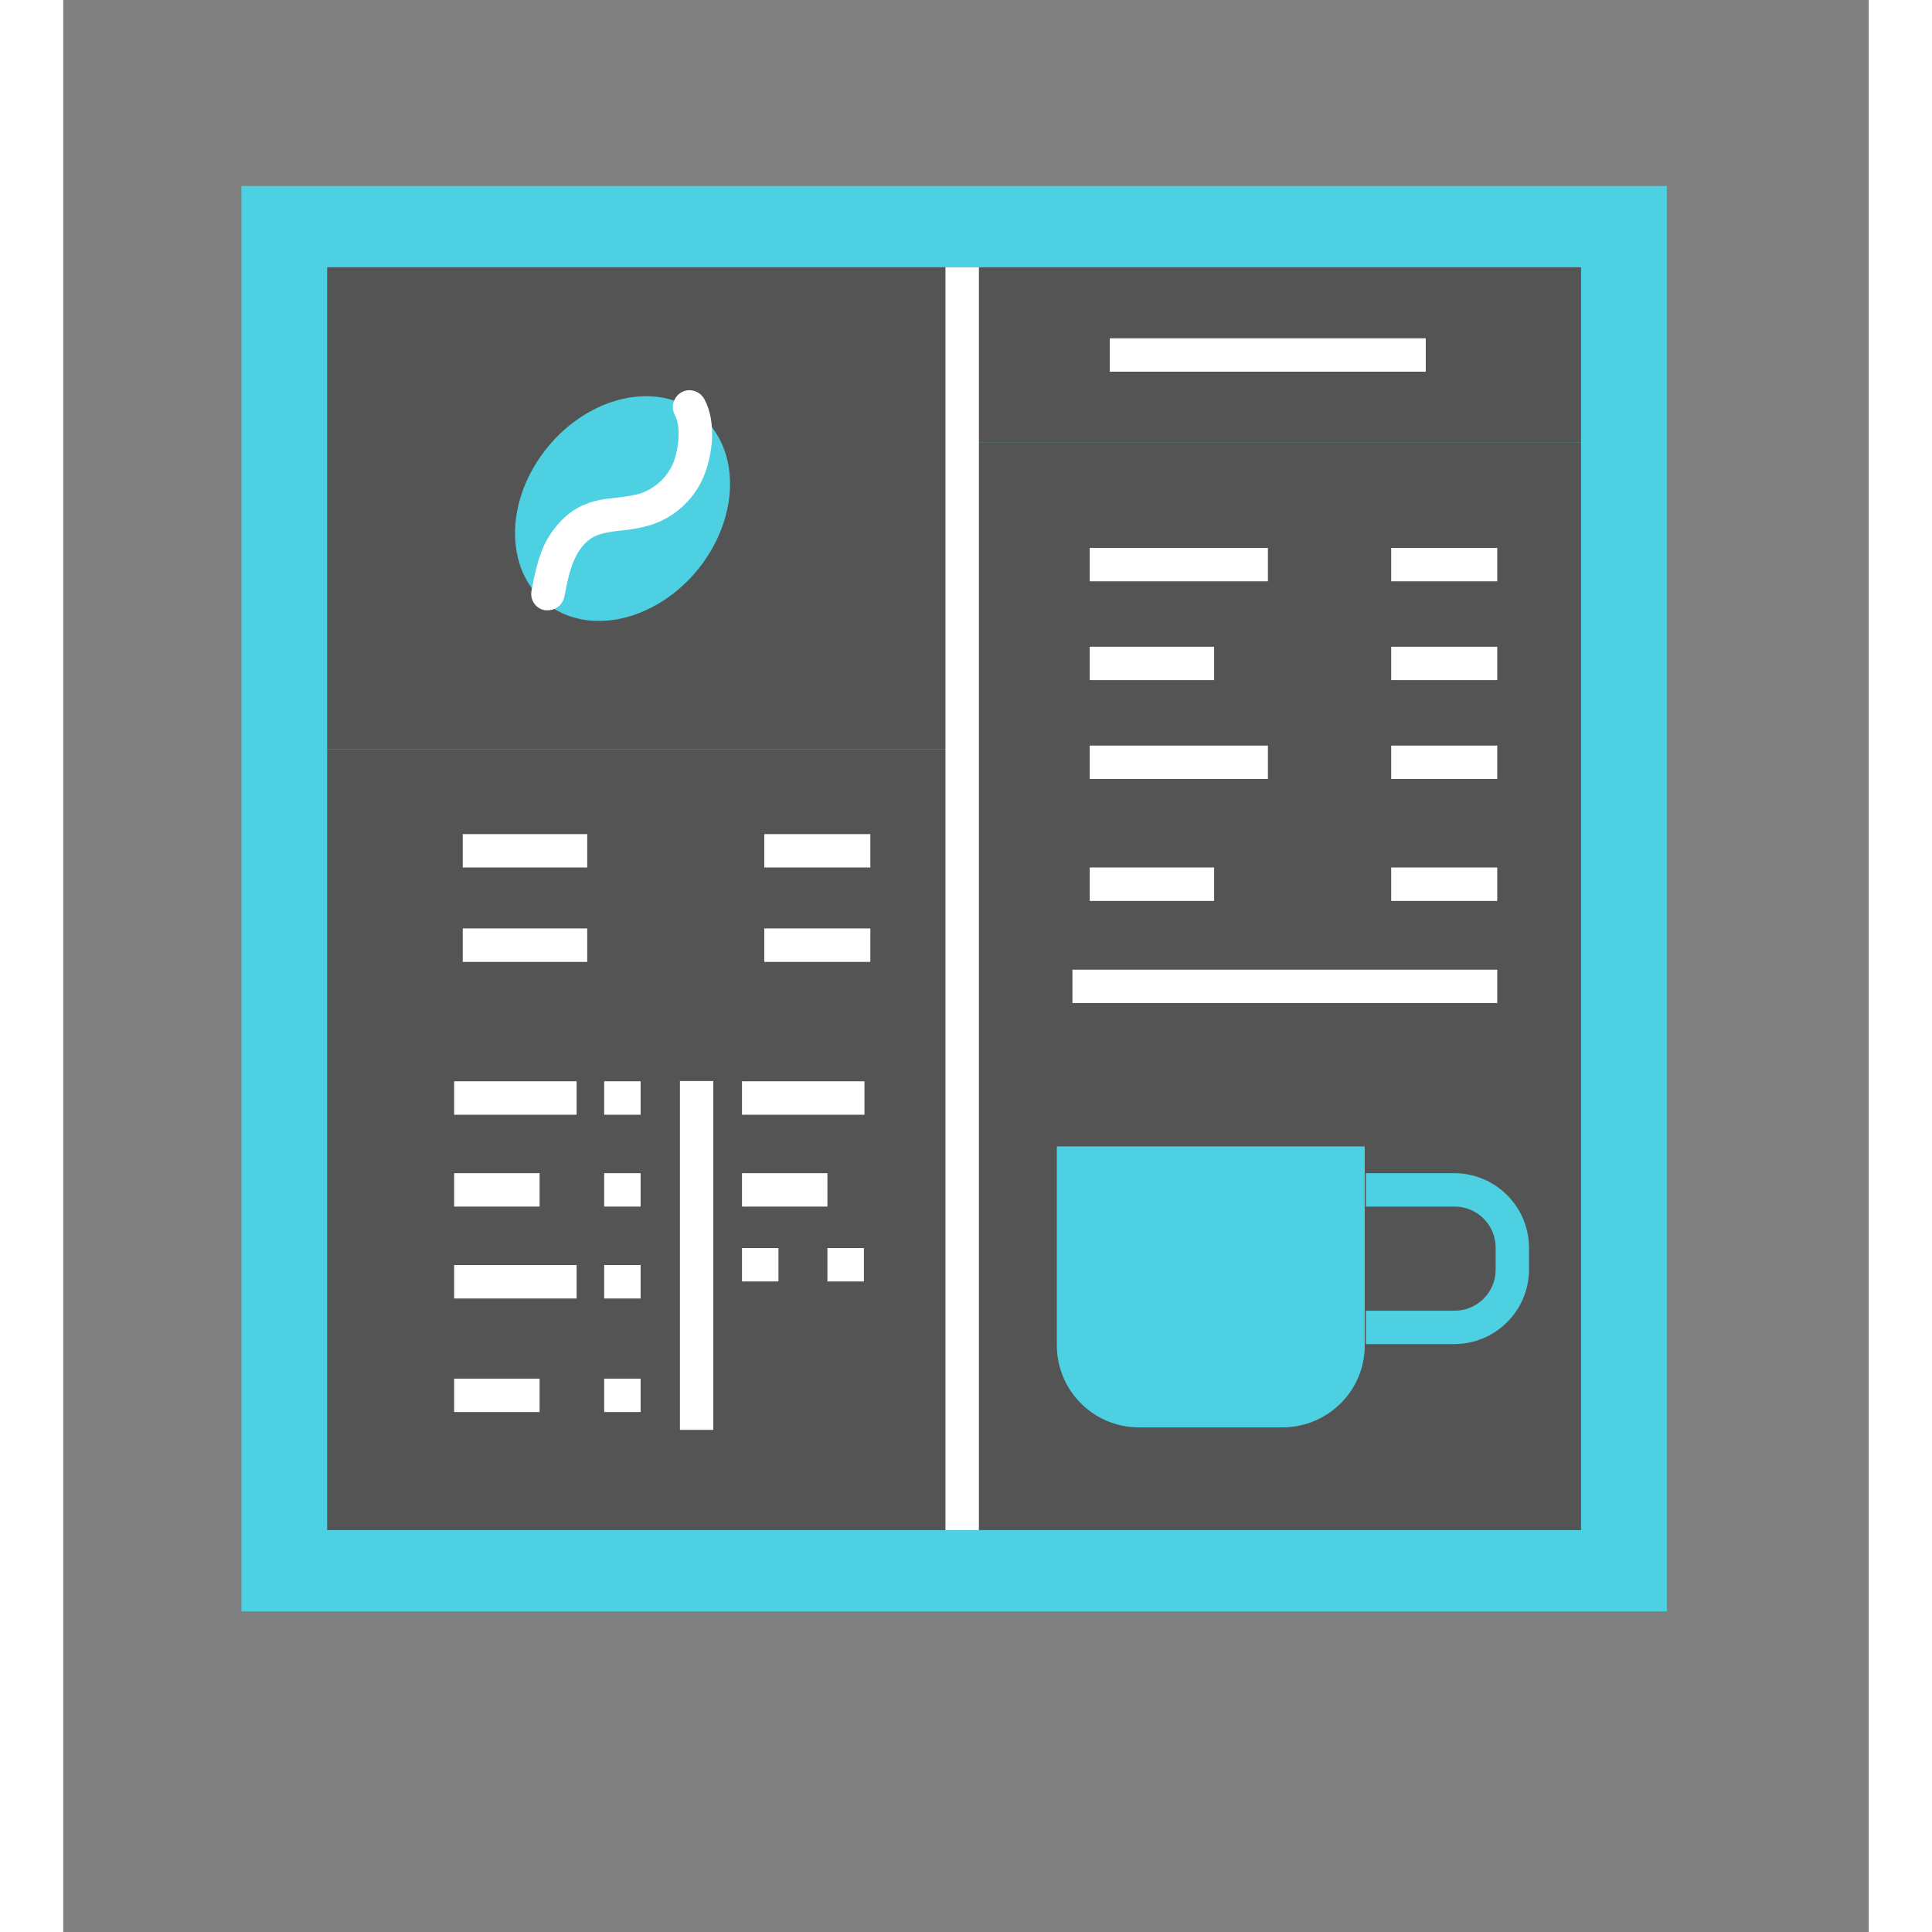 <svg xmlns="http://www.w3.org/2000/svg" xmlns:xlink="http://www.w3.org/1999/xlink" width="150" zoomAndPan="magnify" viewBox="0 0 113.04 120.96" height="150" preserveAspectRatio="xMidYMid meet"><rect x="0" y="0" width="113.04" height="120.96" fill="#808080" stroke="none"/><defs><clipPath id="88275be7dd"><path d="M 11.156 11.645 L 100.398 11.645 L 100.398 100.887 L 11.156 100.887 Z M 11.156 11.645 "></path></clipPath></defs><g id="a41b031378"><g clip-rule="nonzero" clip-path="url(#88275be7dd)"><path style=" stroke:none;fill-rule:nonzero;fill:#4dd0e1;fill-opacity:1;" d="M 11.156 11.645 L 100.398 11.645 L 100.398 100.887 L 11.156 100.887 Z M 11.156 11.645 "></path></g><path style=" stroke:none;fill-rule:nonzero;fill:#545454;fill-opacity:1;" d="M 55.777 27.715 L 95.027 27.715 L 95.027 95.797 L 55.777 95.797 Z M 55.777 27.715 "></path><path style=" stroke:none;fill-rule:nonzero;fill:#545454;fill-opacity:1;" d="M 55.777 16.734 L 95.027 16.734 L 95.027 27.715 L 55.777 27.715 Z M 55.777 16.734 "></path><path style=" stroke:none;fill-rule:nonzero;fill:#ffffff;fill-opacity:1;" d="M 65.52 21.18 L 85.305 21.18 L 85.305 23.27 L 65.52 23.27 Z M 65.52 21.18 "></path><path style=" stroke:none;fill-rule:nonzero;fill:#ffffff;fill-opacity:1;" d="M 63.184 60.711 L 89.781 60.711 L 89.781 62.801 L 63.184 62.801 Z M 63.184 60.711 "></path><path style=" stroke:none;fill-rule:nonzero;fill:#ffffff;fill-opacity:1;" d="M 64.266 34.305 L 75.422 34.305 L 75.422 36.395 L 64.266 36.395 Z M 64.266 34.305 "></path><path style=" stroke:none;fill-rule:nonzero;fill:#ffffff;fill-opacity:1;" d="M 64.266 46.68 L 75.422 46.68 L 75.422 48.77 L 64.266 48.77 Z M 64.266 46.68 "></path><path style=" stroke:none;fill-rule:nonzero;fill:#ffffff;fill-opacity:1;" d="M 83.141 34.305 L 89.781 34.305 L 89.781 36.395 L 83.141 36.395 Z M 83.141 34.305 "></path><path style=" stroke:none;fill-rule:nonzero;fill:#ffffff;fill-opacity:1;" d="M 83.141 46.68 L 89.781 46.68 L 89.781 48.77 L 83.141 48.77 Z M 83.141 46.68 "></path><path style=" stroke:none;fill-rule:nonzero;fill:#ffffff;fill-opacity:1;" d="M 64.266 40.492 L 72.055 40.492 L 72.055 42.582 L 64.266 42.582 Z M 64.266 40.492 "></path><path style=" stroke:none;fill-rule:nonzero;fill:#ffffff;fill-opacity:1;" d="M 83.141 40.492 L 89.781 40.492 L 89.781 42.582 L 83.141 42.582 Z M 83.141 40.492 "></path><path style=" stroke:none;fill-rule:nonzero;fill:#ffffff;fill-opacity:1;" d="M 64.266 54.312 L 72.055 54.312 L 72.055 56.406 L 64.266 56.406 Z M 64.266 54.312 "></path><path style=" stroke:none;fill-rule:nonzero;fill:#ffffff;fill-opacity:1;" d="M 83.141 54.312 L 89.781 54.312 L 89.781 56.406 L 83.141 56.406 Z M 83.141 54.312 "></path><path style=" stroke:none;fill-rule:nonzero;fill:#545454;fill-opacity:1;" d="M 16.523 46.906 L 55.777 46.906 L 55.777 95.797 L 16.523 95.797 Z M 16.523 46.906 "></path><path style=" stroke:none;fill-rule:nonzero;fill:#545454;fill-opacity:1;" d="M 16.523 16.734 L 55.777 16.734 L 55.777 46.906 L 16.523 46.906 Z M 16.523 16.734 "></path><path style=" stroke:none;fill-rule:nonzero;fill:#ffffff;fill-opacity:1;" d="M 25.012 52.223 L 32.805 52.223 L 32.805 54.312 L 25.012 54.312 Z M 25.012 52.223 "></path><path style=" stroke:none;fill-rule:nonzero;fill:#ffffff;fill-opacity:1;" d="M 43.891 52.223 L 50.531 52.223 L 50.531 54.312 L 43.891 54.312 Z M 43.891 52.223 "></path><path style=" stroke:none;fill-rule:nonzero;fill:#ffffff;fill-opacity:1;" d="M 25.012 58.129 L 32.805 58.129 L 32.805 60.223 L 25.012 60.223 Z M 25.012 58.129 "></path><path style=" stroke:none;fill-rule:nonzero;fill:#ffffff;fill-opacity:1;" d="M 43.891 58.129 L 50.531 58.129 L 50.531 60.223 L 43.891 60.223 Z M 43.891 58.129 "></path><path style=" stroke:none;fill-rule:nonzero;fill:#ffffff;fill-opacity:1;" d="M 42.496 67.699 L 50.164 67.699 L 50.164 69.793 L 42.496 69.793 Z M 42.496 67.699 "></path><path style=" stroke:none;fill-rule:nonzero;fill:#ffffff;fill-opacity:1;" d="M 42.496 78.141 L 44.777 78.141 L 44.777 80.23 L 42.496 80.23 Z M 42.496 78.141 "></path><path style=" stroke:none;fill-rule:nonzero;fill:#ffffff;fill-opacity:1;" d="M 47.844 78.141 L 50.129 78.141 L 50.129 80.23 L 47.844 80.23 Z M 47.844 78.141 "></path><path style=" stroke:none;fill-rule:nonzero;fill:#ffffff;fill-opacity:1;" d="M 42.496 73.453 L 47.844 73.453 L 47.844 75.543 L 42.496 75.543 Z M 42.496 73.453 "></path><path style=" stroke:none;fill-rule:nonzero;fill:#ffffff;fill-opacity:1;" d="M 24.473 67.699 L 32.141 67.699 L 32.141 69.793 L 24.473 69.793 Z M 24.473 67.699 "></path><path style=" stroke:none;fill-rule:nonzero;fill:#ffffff;fill-opacity:1;" d="M 24.473 79.203 L 32.141 79.203 L 32.141 81.297 L 24.473 81.297 Z M 24.473 79.203 "></path><path style=" stroke:none;fill-rule:nonzero;fill:#ffffff;fill-opacity:1;" d="M 33.867 67.699 L 36.148 67.699 L 36.148 69.793 L 33.867 69.793 Z M 33.867 67.699 "></path><path style=" stroke:none;fill-rule:nonzero;fill:#ffffff;fill-opacity:1;" d="M 33.867 79.203 L 36.148 79.203 L 36.148 81.297 L 33.867 81.297 Z M 33.867 79.203 "></path><path style=" stroke:none;fill-rule:nonzero;fill:#ffffff;fill-opacity:1;" d="M 24.473 73.453 L 29.824 73.453 L 29.824 75.543 L 24.473 75.543 Z M 24.473 73.453 "></path><path style=" stroke:none;fill-rule:nonzero;fill:#ffffff;fill-opacity:1;" d="M 33.867 73.453 L 36.148 73.453 L 36.148 75.543 L 33.867 75.543 Z M 33.867 73.453 "></path><path style=" stroke:none;fill-rule:nonzero;fill:#ffffff;fill-opacity:1;" d="M 24.473 86.316 L 29.824 86.316 L 29.824 88.406 L 24.473 88.406 Z M 24.473 86.316 "></path><path style=" stroke:none;fill-rule:nonzero;fill:#ffffff;fill-opacity:1;" d="M 33.867 86.316 L 36.148 86.316 L 36.148 88.406 L 33.867 88.406 Z M 33.867 86.316 "></path><path style=" stroke:none;fill-rule:nonzero;fill:#ffffff;fill-opacity:1;" d="M 38.609 67.684 L 40.699 67.684 L 40.699 89.523 L 38.609 89.523 Z M 38.609 67.684 "></path><path style=" stroke:none;fill-rule:nonzero;fill:#ffffff;fill-opacity:1;" d="M 55.234 16.734 L 57.328 16.734 L 57.328 95.797 L 55.234 95.797 Z M 55.234 16.734 "></path><path style=" stroke:none;fill-rule:nonzero;fill:#545454;fill-opacity:1;" d="M 47.027 31.828 C 47.027 32.617 46.949 33.402 46.797 34.176 C 46.641 34.949 46.414 35.703 46.109 36.43 C 45.809 37.16 45.438 37.855 45 38.512 C 44.562 39.168 44.062 39.773 43.504 40.332 C 42.945 40.891 42.34 41.391 41.68 41.828 C 41.023 42.266 40.332 42.637 39.602 42.941 C 38.871 43.242 38.121 43.469 37.348 43.625 C 36.57 43.777 35.789 43.855 35 43.855 C 34.211 43.855 33.43 43.777 32.652 43.625 C 31.879 43.469 31.125 43.242 30.398 42.941 C 29.668 42.637 28.973 42.266 28.316 41.828 C 27.66 41.391 27.055 40.891 26.496 40.332 C 25.938 39.773 25.438 39.168 25 38.512 C 24.562 37.855 24.191 37.16 23.887 36.43 C 23.586 35.703 23.359 34.949 23.203 34.176 C 23.051 33.402 22.973 32.617 22.973 31.828 C 22.973 31.039 23.051 30.258 23.203 29.484 C 23.359 28.707 23.586 27.957 23.887 27.227 C 24.191 26.496 24.562 25.805 25 25.148 C 25.438 24.492 25.938 23.883 26.496 23.324 C 27.055 22.766 27.66 22.27 28.316 21.828 C 28.973 21.391 29.668 21.02 30.398 20.719 C 31.125 20.414 31.879 20.188 32.652 20.031 C 33.43 19.879 34.211 19.801 35 19.801 C 35.789 19.801 36.57 19.879 37.348 20.031 C 38.121 20.188 38.871 20.414 39.602 20.719 C 40.332 21.02 41.023 21.391 41.68 21.828 C 42.34 22.27 42.945 22.766 43.504 23.324 C 44.062 23.883 44.562 24.492 45 25.148 C 45.438 25.805 45.809 26.496 46.109 27.227 C 46.414 27.957 46.641 28.707 46.797 29.484 C 46.949 30.258 47.027 31.039 47.027 31.828 Z M 47.027 31.828 "></path><path style=" stroke:none;fill-rule:nonzero;fill:#4dd0e1;fill-opacity:1;" d="M 39.84 25.945 C 40.148 26.199 40.422 26.488 40.664 26.809 C 40.902 27.133 41.105 27.484 41.27 27.867 C 41.434 28.246 41.555 28.648 41.637 29.074 C 41.715 29.5 41.754 29.938 41.746 30.391 C 41.742 30.84 41.691 31.297 41.598 31.762 C 41.508 32.223 41.375 32.68 41.199 33.133 C 41.023 33.59 40.812 34.031 40.562 34.457 C 40.309 34.887 40.027 35.297 39.711 35.684 C 39.395 36.07 39.051 36.43 38.68 36.758 C 38.309 37.09 37.918 37.387 37.508 37.645 C 37.098 37.906 36.672 38.129 36.238 38.309 C 35.805 38.492 35.367 38.629 34.922 38.727 C 34.48 38.82 34.043 38.871 33.613 38.875 C 33.18 38.883 32.762 38.84 32.355 38.758 C 31.949 38.672 31.562 38.543 31.199 38.371 C 30.836 38.199 30.5 37.988 30.191 37.734 C 29.883 37.484 29.609 37.195 29.367 36.871 C 29.129 36.551 28.926 36.195 28.762 35.816 C 28.598 35.434 28.477 35.031 28.398 34.605 C 28.316 34.184 28.281 33.742 28.285 33.293 C 28.293 32.84 28.34 32.383 28.434 31.922 C 28.523 31.457 28.66 31 28.832 30.547 C 29.008 30.094 29.223 29.652 29.473 29.223 C 29.723 28.793 30.004 28.387 30.324 28 C 30.641 27.613 30.984 27.254 31.355 26.922 C 31.723 26.594 32.117 26.297 32.527 26.035 C 32.938 25.773 33.359 25.555 33.793 25.371 C 34.227 25.191 34.668 25.051 35.109 24.957 C 35.551 24.859 35.988 24.812 36.418 24.805 C 36.852 24.801 37.27 24.84 37.676 24.926 C 38.082 25.012 38.469 25.137 38.832 25.309 C 39.195 25.48 39.531 25.695 39.84 25.945 Z M 39.84 25.945 "></path><path style=" stroke:none;fill-rule:nonzero;fill:#ffffff;fill-opacity:1;" d="M 30.348 38.207 L 30.152 38.207 C 29.578 38.105 29.211 37.562 29.316 36.988 C 29.492 36.082 29.668 35.156 30.066 34.234 C 30.469 33.309 31.32 32.266 32.246 31.777 C 33.168 31.289 33.953 31.234 34.738 31.148 C 35.191 31.098 35.645 31.027 36.098 30.906 C 37.004 30.609 37.754 29.945 38.156 29.074 C 38.539 28.168 38.695 26.738 38.293 25.988 C 38.016 25.484 38.207 24.84 38.711 24.559 C 39.219 24.281 39.863 24.473 40.141 24.996 C 40.926 26.441 40.648 28.551 40.07 29.895 C 39.445 31.34 38.207 32.438 36.707 32.891 C 36.148 33.051 35.574 33.152 35 33.207 C 34.336 33.277 33.711 33.363 33.223 33.605 C 32.734 33.852 32.281 34.391 31.984 35.07 C 31.688 35.75 31.531 36.535 31.375 37.355 C 31.27 37.844 30.852 38.207 30.348 38.207 Z M 30.348 38.207 "></path><path style=" stroke:none;fill-rule:nonzero;fill:#4dd0e1;fill-opacity:1;" d="M 62.207 71.777 L 81.484 71.777 L 81.484 84.207 C 81.504 87.047 79.203 89.348 76.359 89.367 C 76.359 89.367 76.344 89.367 76.344 89.367 L 67.352 89.367 C 64.508 89.367 62.207 87.066 62.207 84.223 Z M 62.207 71.777 "></path><path style=" stroke:none;fill-rule:nonzero;fill:#4dd0e1;fill-opacity:1;" d="M 87.117 84.152 L 81.555 84.152 L 81.555 82.062 L 87.117 82.062 C 88.527 82.062 89.68 80.91 89.68 79.5 L 89.68 78.105 C 89.68 76.695 88.527 75.543 87.117 75.543 L 81.555 75.543 L 81.555 73.453 L 87.117 73.453 C 89.68 73.469 91.754 75.543 91.77 78.105 L 91.77 79.5 C 91.754 82.062 89.68 84.137 87.117 84.152 Z M 87.117 84.152 "></path></g></svg>